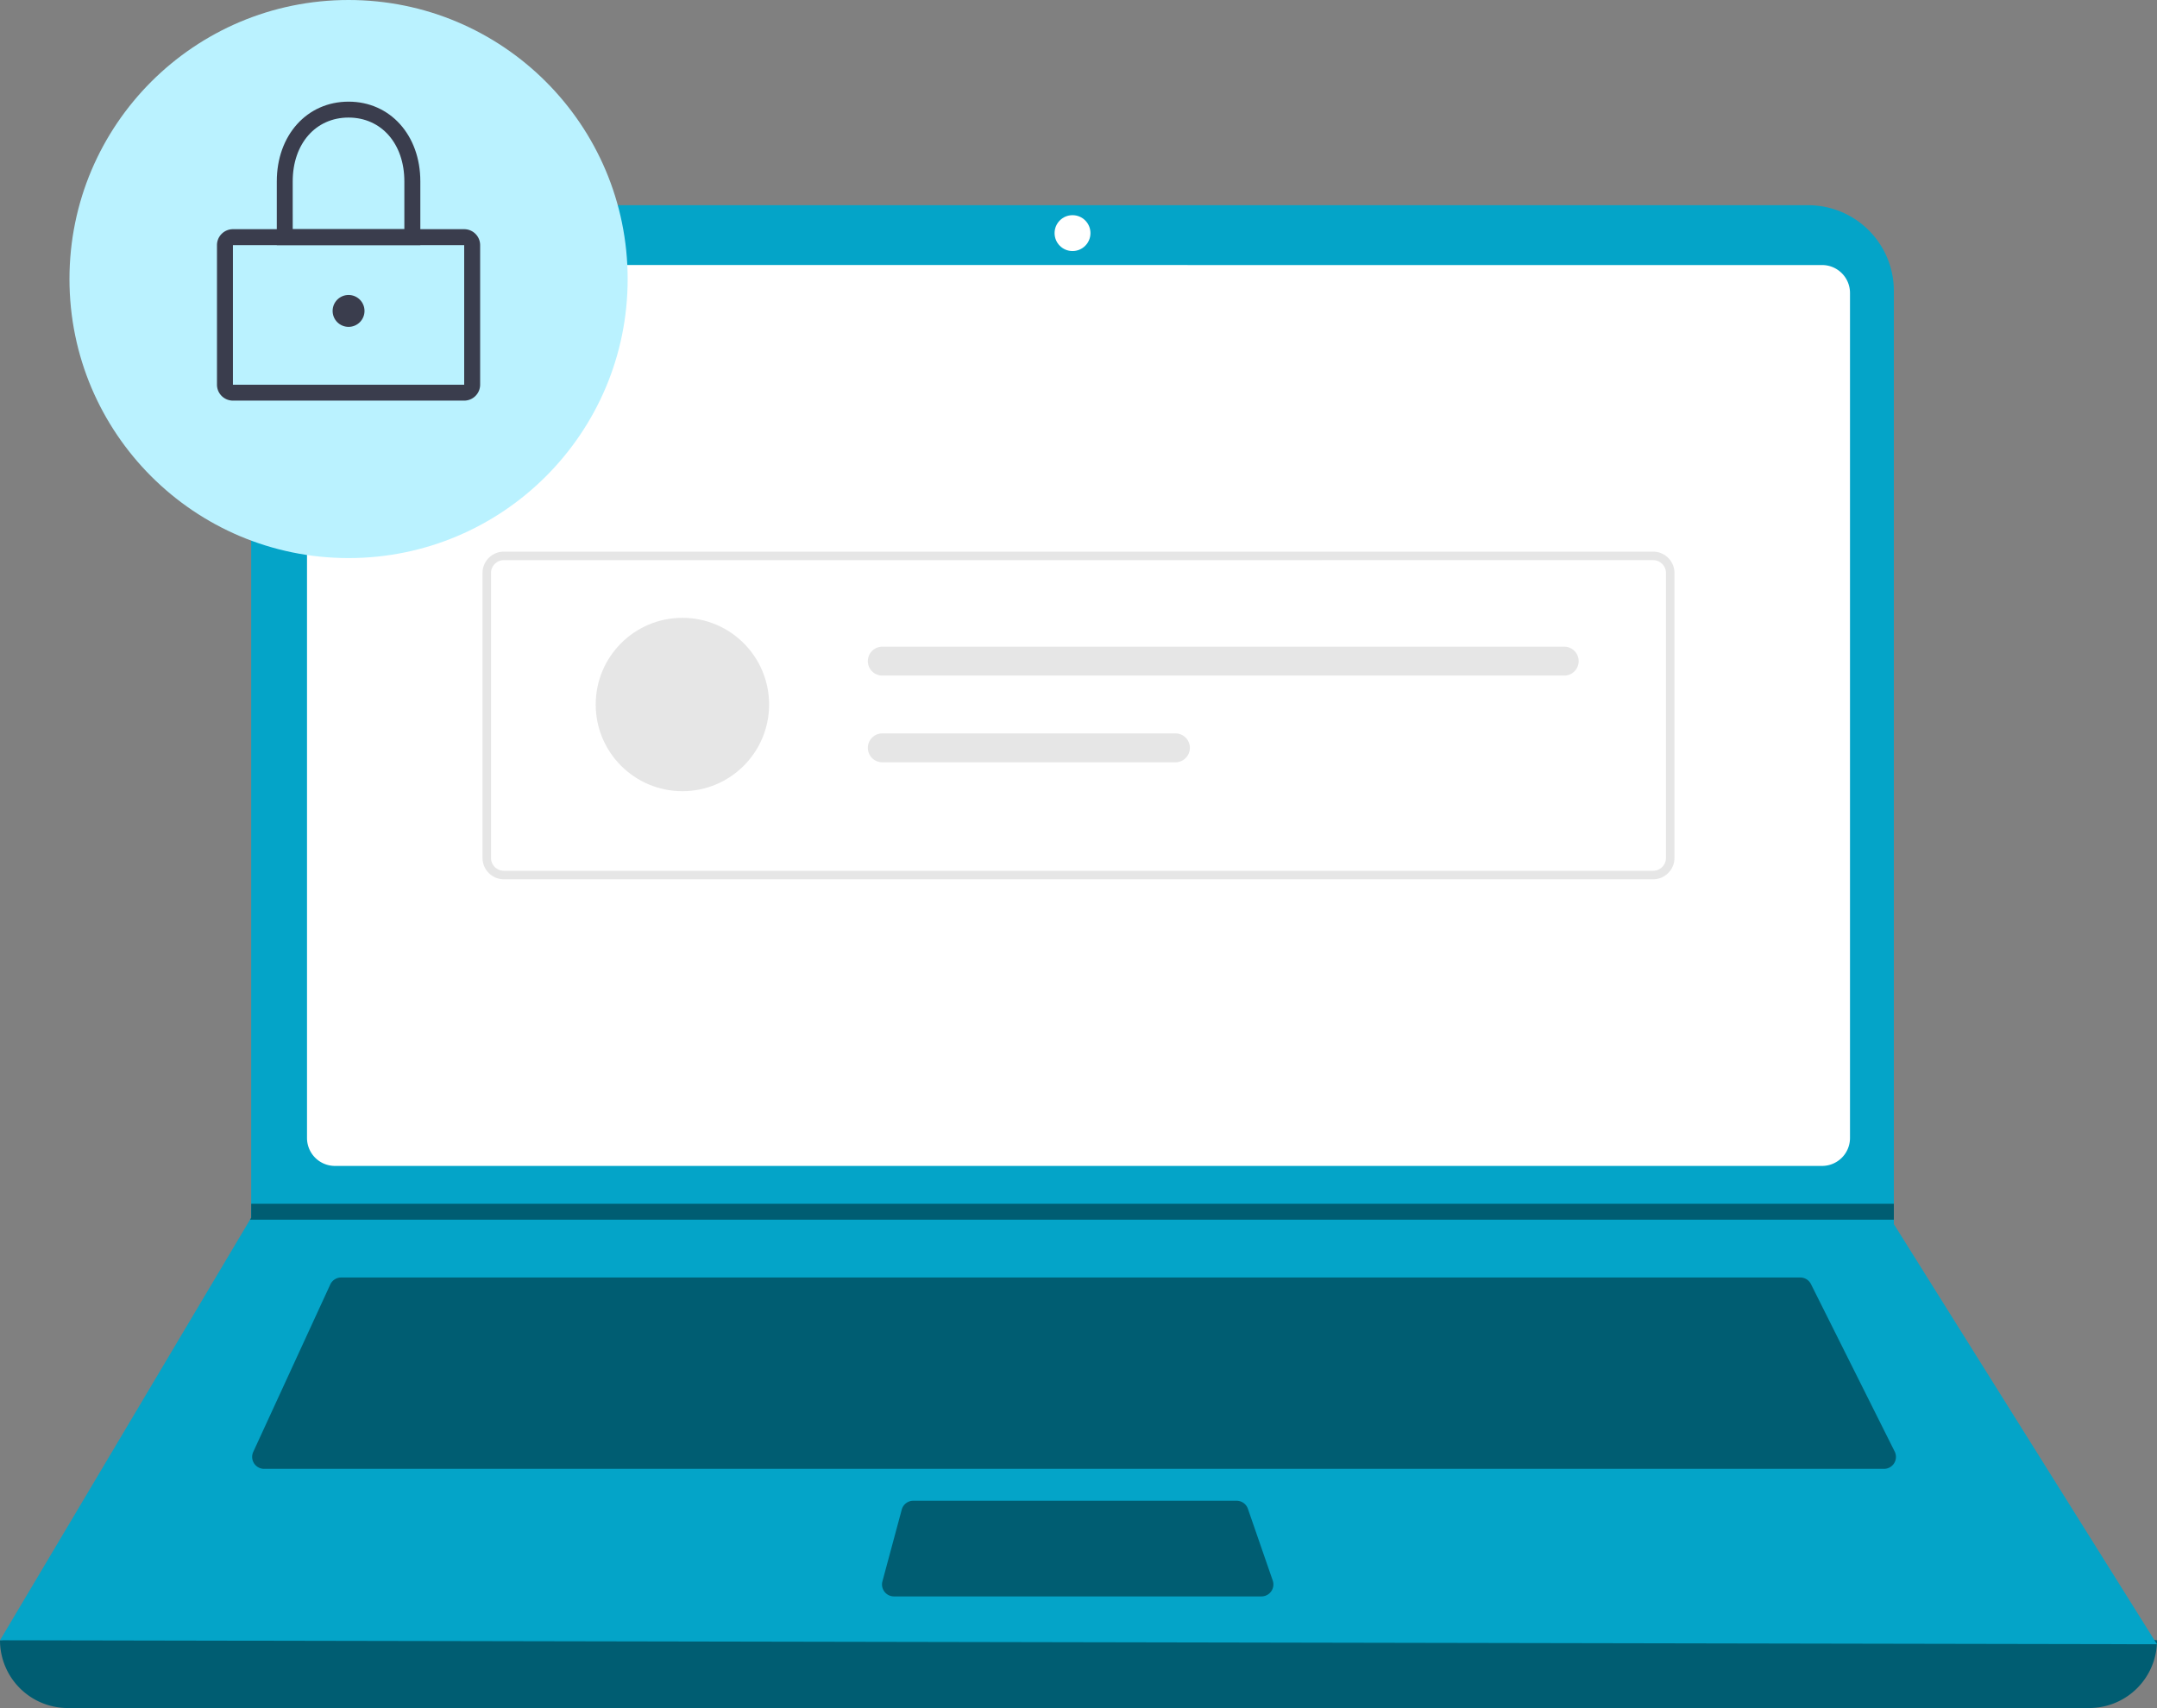 <svg xmlns="http://www.w3.org/2000/svg" width="265.81" height="210.525" viewBox="0 0 265.81 210.525"><rect x="0" y="0" width="265.81" height="210.525" fill="#808080" stroke="none"/><g transform="translate(-156.19 -2)"><path d="M655.958,630.822H406.853a8.353,8.353,0,0,1-8.353-8.352h0q135.451-15.742,265.81,0h0a8.353,8.353,0,0,1-8.353,8.352Z" transform="translate(-242.31 -418.297)" fill="#005d72"/><path d="M664.31,411.747l-265.81-.491,30.806-51.836.147-.246V244.936a10.558,10.558,0,0,1,10.56-10.559h181.31a10.558,10.558,0,0,1,10.559,10.56V359.961Z" transform="translate(-242.31 -207.083)" fill="#04a4c8"/><path d="M487.052,250.957a3.443,3.443,0,0,0-3.439,3.439V358.558A3.443,3.443,0,0,0,487.052,362H670.319a3.443,3.443,0,0,0,3.439-3.439V254.4a3.443,3.443,0,0,0-3.439-3.439Z" transform="translate(-289.59 -216.293)" fill="#fff"/><path d="M479.373,531.718a1.478,1.478,0,0,0-1.339.858l-9.492,20.636a1.474,1.474,0,0,0,1.339,2.09H669.5a1.474,1.474,0,0,0,1.318-2.133L660.5,532.533a1.466,1.466,0,0,0-1.318-.815Z" transform="translate(-281.143 -372.257)" fill="#005d72"/><ellipse cx="2.211" cy="2.211" rx="2.211" ry="2.211" transform="translate(286.147 28.522)" fill="#fff"/><path d="M646.882,593.619a1.476,1.476,0,0,0-1.423,1.091l-2.381,8.844a1.474,1.474,0,0,0,1.423,1.857h45.283a1.474,1.474,0,0,0,1.392-1.956l-3.061-8.844a1.475,1.475,0,0,0-1.393-.992Z" transform="translate(-378.145 -406.643)" fill="#005d72"/><path d="M466.882,337.135V339.1H264.306l.152-.245v-1.72Z" transform="translate(-77.31 -186.763)" fill="#005d72"/><ellipse cx="34.393" cy="34.393" rx="34.393" ry="34.393" transform="translate(164.751 2)" fill="#baf2ff"/><path d="M904.82,258.82h-28.5a1.967,1.967,0,0,1-1.965-1.965v-17.2a1.968,1.968,0,0,1,1.965-1.965h28.5a1.967,1.967,0,0,1,1.965,1.965v17.2A1.967,1.967,0,0,1,904.82,258.82Zm-28.5-19.162v17.2h28.5v-17.2Z" transform="translate(-691.427 -207.441)" fill="#3a3d4d"/><path d="M908.626,220.009H890.938v-7.861c0-5.694,3.72-9.827,8.844-9.827s8.844,4.133,8.844,9.827ZM892.9,218.043h13.757v-5.9c0-4.629-2.829-7.861-6.879-7.861s-6.879,3.233-6.879,7.861Z" transform="translate(-700.638 -187.792)" fill="#3a3d4d"/><ellipse cx="1.965" cy="1.965" rx="1.965" ry="1.965" transform="translate(197.179 38.358)" fill="#3a3d4d"/><path d="M676.537,370.821H534.9a2.626,2.626,0,0,1-2.623-2.623V333.064a2.626,2.626,0,0,1,2.623-2.623H676.537a2.626,2.626,0,0,1,2.623,2.623V368.2A2.626,2.626,0,0,1,676.537,370.821ZM534.9,331.491a1.575,1.575,0,0,0-1.574,1.574V368.2a1.575,1.575,0,0,0,1.574,1.574H676.537a1.575,1.575,0,0,0,1.574-1.574V333.064a1.575,1.575,0,0,0-1.574-1.574Z" transform="translate(-316.625 -260.447)" fill="#e6e6e6"/><ellipse cx="10.684" cy="10.684" rx="10.684" ry="10.684" transform="translate(229.6 78.151)" fill="#e6e6e6"/><path d="M640.978,356.8a1.781,1.781,0,1,0,0,3.561h83.947a1.781,1.781,0,1,0,0-3.561Z" transform="translate(-376.018 -275.092)" fill="#e6e6e6"/><path d="M640.978,380.842a1.781,1.781,0,1,0,0,3.561H677.1a1.781,1.781,0,0,0,0-3.561Z" transform="translate(-376.018 -288.445)" fill="#e6e6e6"/></g></svg>